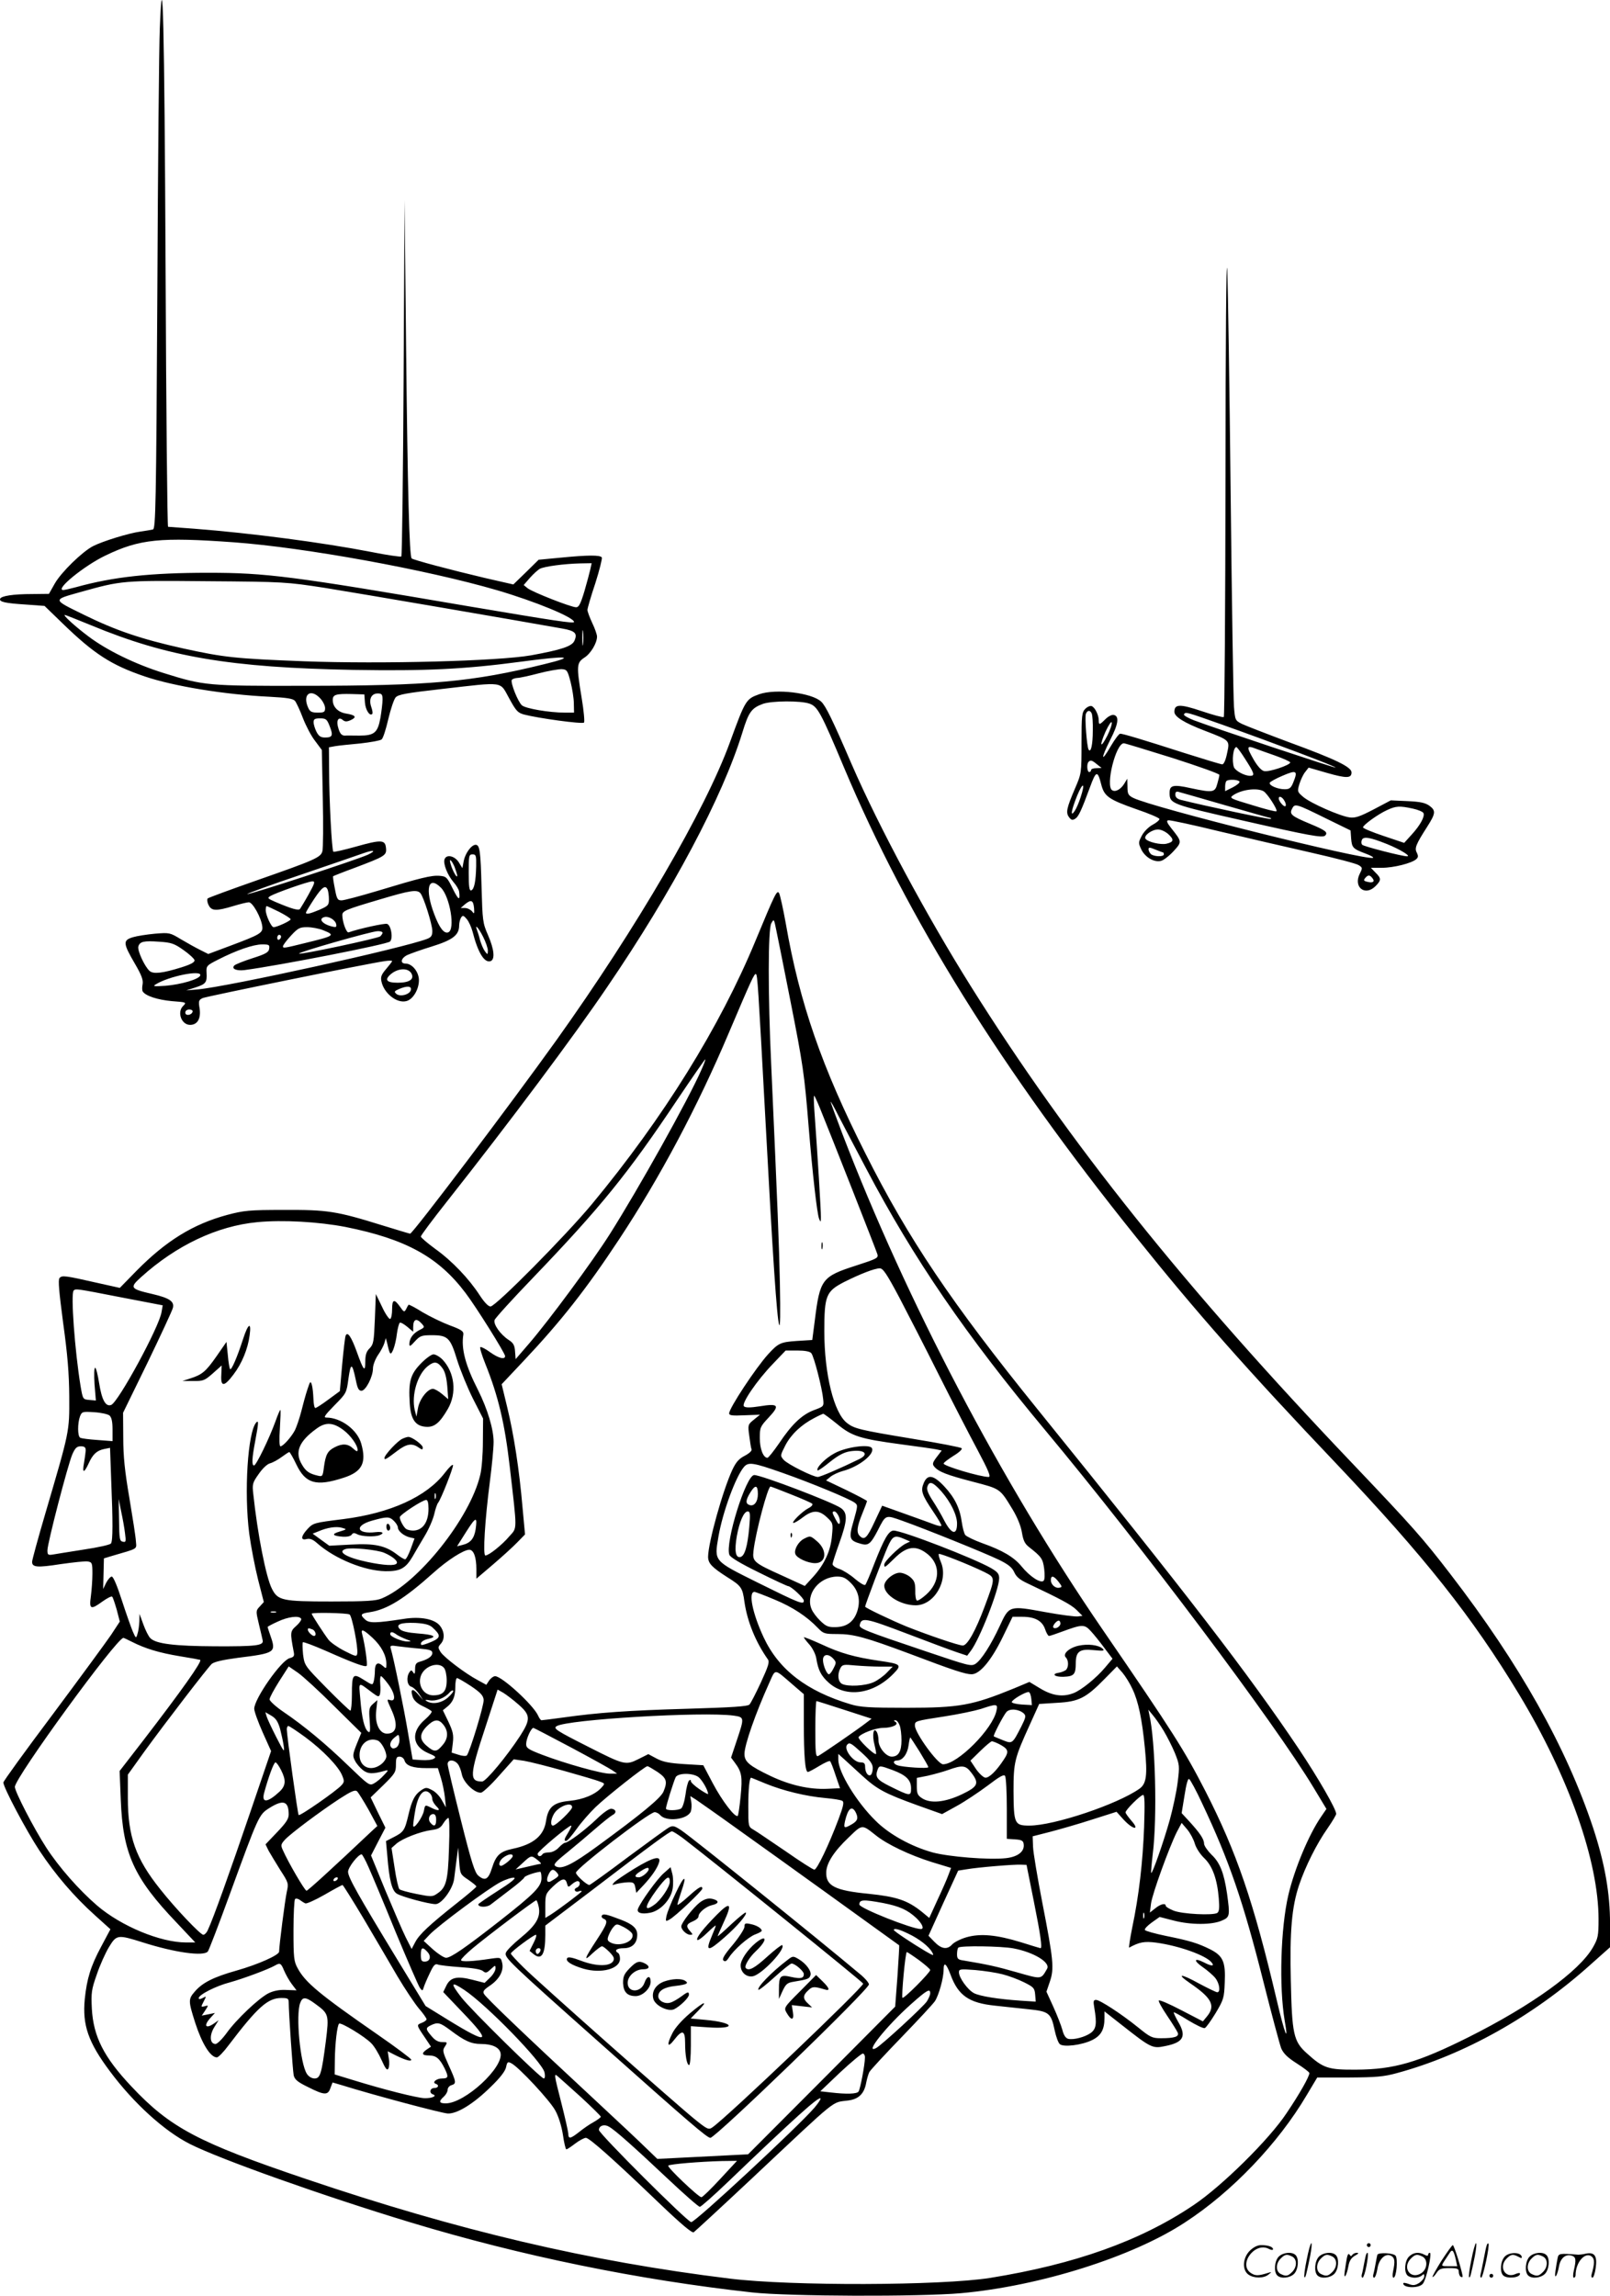 <svg version="1.0" xmlns="http://www.w3.org/2000/svg"
  viewBox="0 0 840.741 1198.415"
 preserveAspectRatio="xMidYMid meet">
<g transform="translate(-0.238,1199.006) scale(0.1,-0.1)"
fill="#000000" stroke="none">
<path d="M837 11845 c-4 -88 -10 -712 -13 -1387 -6 -1112 -9 -1228 -23 -1232
-9 -2 -38 -7 -66 -11 -60 -8 -196 -50 -247 -76 -56 -29 -167 -137 -200 -196
l-30 -53 -86 -1 c-102 0 -164 -10 -169 -25 -5 -16 26 -23 137 -30 l95 -7 95
-92 c164 -159 254 -217 428 -276 150 -51 418 -95 649 -106 95 -5 126 -10 136
-22 7 -9 26 -49 41 -89 16 -41 44 -95 64 -120 l35 -47 5 -251 c3 -139 2 -263
-2 -277 -8 -33 -38 -46 -341 -152 -137 -48 -254 -91 -258 -95 -4 -4 -3 -19 4
-33 15 -33 39 -34 129 -7 36 11 73 20 82 20 20 0 65 -81 70 -126 4 -34 -9 -42
-175 -104 l-107 -40 -42 21 c-24 12 -69 37 -101 56 -58 35 -60 35 -135 29 -43
-4 -94 -12 -114 -18 -55 -16 -54 -31 9 -139 35 -60 44 -85 40 -107 -3 -15 -3
-33 1 -38 15 -23 77 -43 151 -50 78 -6 79 -6 59 -26 -32 -32 -8 -98 37 -98 38
0 57 32 50 84 -7 41 -5 46 16 56 22 9 864 181 952 193 20 3 37 3 37 0 0 -3
-14 -21 -31 -41 -24 -28 -30 -41 -25 -64 12 -62 80 -117 130 -104 34 8 66 60
66 109 0 43 -35 87 -70 87 -29 0 -25 27 8 44 15 7 73 28 129 45 109 34 143 59
143 110 0 14 5 33 10 41 9 13 13 12 30 -8 11 -13 24 -43 30 -65 28 -110 62
-166 95 -154 23 10 18 61 -14 135 -28 64 -29 75 -34 252 -5 187 -9 220 -31
220 -22 0 -54 -44 -62 -84 l-7 -38 -19 31 c-21 33 -64 43 -74 16 -9 -22 15
-83 46 -119 15 -17 29 -40 30 -51 6 -49 -3 -45 -33 15 -30 61 -34 65 -68 68
-43 4 -102 -11 -327 -79 -90 -27 -173 -49 -186 -49 -21 0 -25 7 -35 61 -7 34
-11 63 -9 65 3 2 53 22 113 44 159 60 167 65 163 103 -4 44 -24 45 -159 7 -61
-17 -113 -29 -116 -26 -8 7 -22 274 -22 423 l-1 122 33 6 c17 3 76 9 130 14
54 6 105 15 112 21 8 6 23 54 35 106 12 51 29 102 38 113 14 16 54 23 247 45
325 37 296 41 346 -49 36 -66 45 -76 78 -85 72 -19 304 -51 313 -42 4 4 -1 62
-12 127 -28 170 -27 185 14 212 33 21 66 76 66 110 0 10 -11 42 -25 71 -14 30
-25 60 -25 68 0 8 18 71 41 139 22 69 37 130 34 135 -8 13 -71 13 -214 -1
l-116 -11 -66 -65 -66 -64 -149 34 c-178 42 -374 94 -382 102 -12 11 -21 348
-29 1095 l-8 775 -5 -927 c-3 -510 -8 -930 -12 -933 -3 -3 -75 7 -159 24 -253
49 -625 98 -923 121 -71 5 -132 10 -136 10 -4 0 -10 609 -13 1353 -6 1278 -15
1633 -30 1252z m388 -2686 c368 -27 1003 -142 1373 -250 201 -59 402 -142 402
-166 0 -9 -100 6 -550 82 -924 158 -1059 175 -1360 175 -300 0 -496 -21 -690
-75 -30 -8 -60 -15 -67 -15 -47 0 110 128 222 181 177 85 285 96 670 68z
m1860 -141 c-4 -18 -18 -70 -31 -115 -20 -66 -29 -83 -43 -83 -27 0 -227 79
-253 99 l-21 17 33 38 c18 20 42 42 52 47 23 12 126 26 211 28 l59 1 -7 -32z
m-1385 -97 c169 -27 998 -169 1238 -212 68 -12 81 -25 64 -64 -13 -29 -68 -47
-227 -76 -172 -30 -776 -46 -1185 -31 -360 14 -416 20 -631 67 -220 49 -352
94 -519 176 -165 81 -165 77 -19 118 218 61 220 61 664 57 403 -3 413 -4 615
-35z m-1222 -195 c400 -166 727 -221 1372 -233 374 -6 574 3 874 43 249 33
290 28 121 -13 -378 -93 -595 -113 -1258 -113 -502 -1 -520 1 -728 66 -151 47
-298 119 -395 192 -72 54 -135 112 -123 112 3 0 64 -24 137 -54z m2569 -98
c-2 -18 -4 -4 -4 32 0 36 2 50 4 33 2 -18 2 -48 0 -65z m-65 -198 c9 -36 17
-86 17 -112 l1 -48 -50 0 c-78 0 -203 21 -222 38 -21 18 -61 119 -53 133 4 5
16 9 28 10 12 0 63 11 112 24 50 13 104 22 120 22 28 -2 31 -6 47 -67z m-1307
-86 c14 -15 25 -38 25 -50 0 -21 -5 -24 -38 -24 -32 0 -41 5 -50 25 -32 70 12
104 63 49z m233 -21 c3 -39 25 -73 38 -60 4 3 1 20 -5 37 -14 41 1 70 34 70
21 0 25 -5 25 -32 0 -17 -5 -60 -11 -95 -14 -78 -32 -93 -110 -93 -30 0 -64 1
-76 0 -16 0 -25 10 -33 36 -14 42 -1 66 23 45 11 -9 21 -9 41 0 33 15 26 26
-24 34 -43 7 -70 35 -70 71 0 28 16 33 100 31 l65 -2 3 -42z m-184 -124 c19
-48 15 -59 -24 -59 -23 0 -33 7 -45 30 -8 16 -15 38 -15 50 0 16 6 20 34 20
30 0 36 -4 50 -41z m201 -670 c-52 -25 -625 -212 -631 -206 -3 2 125 49 283
102 158 54 304 104 323 111 54 19 70 15 25 -7z m564 -61 c-2 -79 -10 -120 -26
-126 -10 -3 -13 20 -13 92 0 89 1 96 20 96 18 0 20 -6 19 -62z m-113 -3 c7
-19 14 -40 14 -47 -1 -15 -24 26 -34 60 -11 35 3 26 20 -13z m-761 -142 c-21
-38 -42 -72 -46 -78 -9 -9 -42 0 -129 37 -41 18 -43 20 -25 31 30 17 197 76
218 76 16 1 14 -8 -18 -66z m690 33 c47 -47 76 -219 38 -233 -22 -8 -46 23
-73 95 -50 131 -32 205 35 138z m-591 -12 c3 -9 6 -30 6 -49 0 -30 -4 -34 -49
-54 -50 -21 -71 -26 -71 -15 0 3 19 35 42 70 43 65 61 77 72 48z m484 -17 c17
-20 62 -163 62 -197 0 -24 -6 -33 -27 -41 -124 -48 -1036 -249 -1198 -264
l-60 -5 47 15 c56 18 62 27 59 77 -2 36 0 38 61 69 96 49 184 79 229 79 36 0
40 -2 37 -22 -2 -19 -18 -28 -87 -50 -47 -15 -89 -32 -95 -38 -17 -17 11 -29
53 -24 182 24 744 134 760 149 17 17 6 84 -15 92 -12 5 -151 -26 -201 -44 -11
-5 -33 54 -33 90 0 22 17 29 200 83 154 46 191 52 208 31z m280 -78 c2 -30 1
-32 -11 -16 -8 9 -24 17 -37 17 l-22 0 23 20 c32 26 43 21 47 -21z m-1018 -19
c33 -17 60 -34 60 -39 0 -8 -71 -41 -89 -41 -12 0 -41 63 -41 89 0 12 2 21 5
21 3 0 32 -14 65 -30z m298 -65 c3 -15 -1 -17 -24 -11 -50 13 -71 41 -36 49
22 5 56 -16 60 -38z m-68 -31 c65 -26 61 -29 -95 -67 -109 -27 -115 -28 -115
-17 0 6 19 31 41 55 37 40 46 45 85 45 24 0 62 -7 84 -16z m835 -34 c14 -27
25 -60 25 -72 -1 -23 -1 -23 -16 -3 -8 11 -19 37 -25 58 -5 21 -13 45 -16 53
-13 34 9 10 32 -36z m-525 21 c0 -5 -6 -13 -12 -19 -14 -11 -417 -97 -424 -90
-6 7 376 116 409 117 15 1 27 -3 27 -8z m-530 -20 c0 -6 -4 -13 -10 -16 -5 -3
-10 1 -10 9 0 9 5 16 10 16 6 0 10 -4 10 -9z m-510 -70 c30 -21 56 -45 58 -53
2 -11 -18 -22 -69 -38 -96 -30 -145 -36 -165 -19 -25 21 -66 108 -59 129 8 25
28 30 110 24 61 -4 77 -9 125 -43z m1191 -123 c16 -30 -11 -48 -72 -48 -60 0
-71 16 -33 47 38 30 89 31 105 1z m-1103 -10 c-6 -20 -100 -47 -181 -54 -60
-4 -69 -3 -52 7 68 43 243 78 233 47z m1100 -75 c-4 -24 -54 -38 -75 -22 -14
12 -12 15 13 26 42 18 66 16 62 -4z m-1140 -115 c-7 -19 -38 -22 -38 -4 0 10
9 16 21 16 12 0 19 -5 17 -12z M6402 9498 c-1 -686 -5 -1249 -9 -1251 -5 -3
-57 11 -116 31 -114 38 -142 37 -142 -4 0 -25 50 -57 160 -99 132 -51 130 -49
115 -118 -7 -35 -17 -57 -25 -57 -7 0 -96 27 -197 59 -215 69 -321 101 -336
101 -6 0 -28 -29 -49 -65 -52 -90 -53 -66 -3 33 43 83 48 124 18 130 -10 2
-29 -8 -43 -22 -31 -31 -35 -32 -35 -6 0 27 -20 68 -37 74 -7 3 -22 -3 -33
-14 -18 -18 -20 -34 -20 -178 0 -158 0 -159 -34 -238 -44 -103 -49 -126 -31
-150 11 -15 18 -17 32 -8 17 10 32 42 77 164 32 88 40 90 59 15 16 -62 38 -78
183 -129 65 -22 119 -45 121 -51 1 -5 -14 -19 -35 -30 -21 -11 -46 -36 -57
-57 -18 -35 -19 -38 -3 -72 20 -41 67 -69 103 -60 13 3 43 26 65 50 45 49 45
50 -10 119 -24 30 -28 41 -17 43 8 2 129 -24 268 -58 140 -33 355 -83 479
-111 124 -28 235 -57 247 -65 21 -13 21 -15 6 -45 -35 -70 28 -119 82 -65 31
31 31 41 0 71 l-24 25 58 0 c61 0 156 24 179 45 11 10 11 17 3 34 -13 23 -5
43 54 135 44 69 46 84 13 109 -22 16 -47 22 -115 25 l-88 4 -89 -47 c-73 -38
-97 -46 -126 -42 -51 7 -201 73 -241 106 -32 27 -33 29 -21 69 7 22 20 50 30
62 l18 23 97 -28 c102 -29 127 -28 127 3 0 28 -82 68 -325 157 -115 43 -226
86 -247 96 -36 18 -36 20 -42 91 -3 40 -11 532 -17 1093 -6 561 -14 1094 -18
1185 -5 94 -9 -375 -9 -1082z m-698 -1234 c3 -9 6 -48 5 -87 0 -74 -10 -119
-22 -100 -9 15 -21 169 -14 187 8 20 23 20 31 0z m684 -58 c264 -94 593 -218
589 -223 -4 -3 -632 206 -740 247 -31 12 -55 26 -52 31 9 14 8 14 203 -55z
m-603 -56 c-37 -72 -43 -55 -9 22 16 34 30 55 32 46 2 -9 -9 -40 -23 -68z
m341 -117 c134 -43 244 -82 244 -88 0 -5 -5 -27 -11 -47 -12 -45 -23 -47 -140
-22 -90 20 -109 15 -109 -24 0 -58 6 -60 385 -146 343 -78 414 -91 427 -78 17
17 2 28 -80 62 -96 40 -108 50 -92 79 14 28 20 26 180 -53 l125 -61 3 -42 c4
-48 9 -54 76 -79 27 -10 44 -20 38 -22 -44 -14 -1154 263 -1252 313 -26 13
-30 21 -30 58 l-1 42 -17 -28 c-18 -28 -45 -43 -62 -32 -36 22 19 245 61 245
6 0 121 -35 255 -77z m376 -1 c51 -79 55 -92 29 -92 -30 0 -77 26 -85 45 -12
33 -4 105 13 105 3 0 23 -26 43 -58z m60 49 c13 -5 58 -21 101 -36 42 -15 77
-31 77 -35 0 -14 -113 -52 -137 -45 -14 3 -34 26 -53 58 -40 70 -39 78 12 58z
m-831 -81 l24 -19 -27 -1 c-16 0 -28 -4 -28 -10 0 -5 -4 -10 -10 -10 -11 0
-14 43 -3 53 10 11 19 8 44 -13z m1025 -94 c-12 -30 -20 -36 -45 -36 -37 0
-83 20 -78 34 2 5 32 22 68 37 72 31 80 26 55 -35z m-281 4 c3 -5 -12 -18 -35
-30 l-40 -20 0 23 c0 13 3 27 7 30 10 10 61 8 68 -3z m-830 -83 c-9 -28 -23
-60 -31 -71 -24 -35 -17 5 13 80 31 75 44 69 18 -9z m955 33 c20 -11 76 -98
68 -105 -3 -3 -59 11 -126 32 -114 34 -121 37 -101 51 43 30 124 41 159 22z
m-198 -74 c125 -36 231 -66 235 -66 3 0 4 -2 1 -5 -4 -4 -335 66 -471 100 -18
5 -27 14 -27 27 0 14 5 18 18 14 9 -2 119 -34 244 -70z m308 23 c7 -11 9 -24
5 -27 -7 -7 -35 25 -35 40 0 16 19 8 30 -13z m670 -40 c28 -6 54 -17 56 -24 7
-18 -17 -63 -63 -113 l-38 -42 -107 36 c-60 20 -108 40 -108 45 0 12 77 68
125 90 47 22 66 23 135 8z m-1276 -134 c30 -28 28 -40 -9 -49 -30 -8 -101 9
-111 26 -10 16 33 48 66 48 15 0 39 -11 54 -25z m1141 -51 c67 -27 128 -64
105 -64 -26 0 -225 51 -234 60 -5 5 -6 16 -2 25 7 20 41 15 131 -21z m-1169
-44 c2 0 4 -4 4 -10 0 -14 -54 -12 -68 2 -7 7 -12 18 -12 25 0 11 7 10 36 -2
20 -8 38 -15 40 -15z m1093 -134 c15 -18 2 -27 -27 -19 -18 4 -20 8 -11 19 15
18 24 18 38 0z M3967 8366 c-69 -25 -72 -29 -153 -251 -129 -354 -486 -967
-906 -1555 -237 -331 -750 -1010 -764 -1010 -3 0 -69 20 -147 44 -238 74 -285
81 -512 80 -182 0 -209 -3 -296 -26 -178 -48 -319 -135 -473 -291 l-88 -90
-117 26 c-167 38 -186 41 -198 25 -8 -9 -2 -74 19 -233 23 -166 31 -261 32
-385 1 -187 2 -178 -125 -611 -38 -129 -69 -243 -69 -252 0 -29 27 -31 149
-12 64 9 127 16 141 14 23 -4 25 -8 25 -64 0 -33 -4 -86 -8 -117 -10 -70 -1
-73 62 -27 24 17 46 28 49 24 4 -3 14 -34 24 -68 l16 -62 -46 -70 c-26 -38
-163 -225 -304 -414 -142 -189 -258 -349 -258 -356 0 -26 120 -252 188 -355
84 -127 181 -240 290 -338 l81 -73 -49 -92 c-54 -101 -74 -166 -85 -273 -13
-135 18 -225 131 -376 124 -167 285 -313 418 -380 158 -80 699 -272 1151 -409
581 -176 1189 -300 1785 -366 189 -21 875 -23 1090 -4 412 37 898 190 1171
370 245 159 487 413 635 664 l55 92 167 0 c140 1 180 4 249 23 351 95 711 296
1013 568 l100 89 0 122 c0 160 -27 314 -88 500 -140 422 -384 856 -745 1325
-146 190 -197 247 -507 573 -883 926 -1485 1679 -1997 2495 -232 370 -479 829
-623 1160 -102 237 -136 305 -159 327 -50 47 -238 69 -324 39z m262 -49 c43
-15 60 -46 181 -334 331 -787 821 -1575 1527 -2453 314 -392 578 -691 1043
-1180 461 -486 711 -801 955 -1205 259 -429 415 -870 415 -1174 0 -87 -3 -100
-29 -146 -71 -125 -320 -304 -649 -469 -266 -133 -391 -169 -587 -170 -148 -1
-172 7 -259 86 -69 62 -77 101 -83 380 -6 258 5 383 43 497 33 98 92 216 149
297 25 36 45 70 45 75 0 25 -93 186 -195 339 -261 389 -583 807 -1366 1775
-447 553 -673 887 -898 1335 -226 447 -343 783 -415 1198 -14 78 -30 150 -35
159 -11 20 -21 -1 -123 -247 -186 -450 -481 -925 -854 -1375 -136 -164 -503
-535 -530 -535 -12 0 -32 21 -57 59 -55 85 -143 178 -231 241 -41 30 -76 60
-76 65 0 6 62 89 138 185 327 414 662 862 834 1116 342 501 604 995 707 1330
33 108 48 128 108 150 47 16 196 17 242 1z m-100 -1547 c66 -334 74 -386 96
-660 20 -243 44 -457 55 -483 8 -19 9 -18 9 10 1 28 -17 322 -34 556 -3 42 -4
77 -1 77 2 0 15 -28 29 -62 54 -132 295 -744 301 -765 6 -20 -2 -24 -110 -59
-180 -58 -190 -71 -217 -289 l-13 -100 -81 -5 c-85 -6 -96 -11 -150 -70 -65
-72 -203 -281 -203 -308 0 -11 16 -13 80 -10 l81 3 -32 -26 c-31 -25 -32 -27
-24 -84 4 -32 9 -64 12 -71 3 -7 -12 -21 -35 -33 -31 -16 -46 -33 -65 -73 -50
-107 -126 -379 -127 -454 0 -35 19 -55 100 -107 74 -46 80 -55 90 -130 15
-102 58 -208 122 -299 10 -13 3 -35 -36 -120 -26 -56 -53 -109 -60 -116 -10
-10 -91 -15 -322 -22 -315 -9 -468 -20 -653 -46 -58 -8 -107 -14 -111 -14 -4
0 -12 11 -18 25 -26 56 -189 205 -224 205 -9 0 -22 -10 -31 -22 l-15 -23 -44
24 c-66 35 -175 118 -194 146 -15 24 -15 27 0 44 22 24 20 63 -4 94 -28 36
-104 50 -190 36 -144 -22 -179 -23 -200 -4 -29 26 -25 32 23 39 91 14 180 69
333 206 73 66 158 120 187 120 23 0 37 -39 37 -101 l0 -50 88 75 c48 41 105
93 126 115 l40 41 -13 141 c-17 199 -46 384 -80 523 l-29 120 113 120 c198
210 329 377 500 636 215 325 412 697 574 1080 119 280 133 310 141 305 8 -5
11 -51 50 -770 38 -712 59 -1022 71 -1060 6 -19 7 56 4 215 -5 222 -11 376
-45 1133 -18 378 -17 717 0 747 14 25 14 24 26 -35 7 -33 40 -197 73 -365z
m-465 -367 c-67 -153 -328 -620 -477 -855 -91 -144 -317 -450 -423 -573 l-69
-80 -3 40 c-2 32 -9 45 -33 60 -44 29 -81 82 -74 104 3 10 92 108 197 217 356
371 497 544 757 933 78 116 144 211 146 211 3 0 -7 -26 -21 -57z m863 -516
c247 -469 520 -867 931 -1360 510 -612 1201 -1532 1404 -1869 l67 -111 -28
-41 c-64 -93 -139 -272 -171 -409 -40 -172 -49 -477 -19 -655 22 -125 0 -70
-41 105 -122 518 -210 774 -373 1093 -109 212 -166 303 -538 845 -529 771
-1023 1713 -1360 2592 -32 85 -59 158 -59 161 1 4 19 -29 41 -73 23 -44 88
-169 146 -278z m-2720 -302 c315 -63 485 -157 626 -344 55 -72 207 -315 207
-330 0 -20 -35 -11 -78 20 -23 17 -46 29 -51 27 -5 -1 7 -41 26 -88 67 -167
101 -309 127 -534 40 -347 40 -318 -2 -366 -37 -44 -107 -100 -125 -100 -14 0
-2 188 23 382 11 84 20 179 20 211 0 66 -32 172 -81 270 -67 131 -89 217 -77
291 2 16 -10 25 -70 47 -40 15 -104 46 -143 69 -38 24 -71 41 -73 39 -2 -2 -8
-12 -13 -23 -9 -17 -12 -16 -32 13 -30 42 -41 39 -41 -13 0 -25 -4 -48 -10
-51 -5 -3 -25 25 -42 62 l-33 68 -5 -130 c-5 -118 -7 -132 -27 -153 -17 -16
-23 -34 -23 -69 0 -59 -9 -49 -44 49 -29 80 -49 110 -59 85 -3 -8 -11 -76 -18
-152 l-12 -137 -60 -44 c-32 -24 -63 -44 -68 -44 -5 0 -9 21 -10 48 -1 26 -4
58 -8 72 -7 23 -9 21 -24 -25 -9 -27 -23 -79 -32 -115 -9 -35 -24 -78 -32 -95
-18 -35 -62 -85 -76 -85 -6 0 -7 36 -3 95 3 52 5 95 2 95 -2 0 -14 -28 -26
-62 -32 -88 -100 -228 -111 -228 -13 0 -11 37 6 127 17 91 19 111 6 98 -45
-48 -65 -365 -37 -582 9 -67 30 -175 46 -239 l30 -117 -21 -23 c-21 -22 -21
-24 -5 -91 9 -37 18 -76 20 -86 6 -27 -32 -32 -249 -31 -211 1 -308 13 -337
42 -10 9 -26 42 -37 72 l-20 55 -1 -40 c-1 -22 -5 -51 -10 -65 -7 -24 -8 -24
-25 15 -9 22 -35 95 -57 163 -23 72 -44 122 -52 122 -7 0 -20 -15 -29 -32
l-16 -33 2 80 2 80 43 13 c140 41 127 33 124 77 -1 22 -17 123 -34 225 -24
140 -32 217 -32 315 l-1 130 127 260 c69 143 129 272 133 287 9 34 -17 52
-107 73 -117 27 -120 33 -58 89 183 165 396 266 605 286 134 13 322 2 462 -25z
m2891 -367 c44 -84 137 -265 206 -403 69 -137 160 -314 202 -392 59 -111 72
-143 59 -143 -43 0 -235 57 -235 70 0 5 23 22 51 40 30 18 48 35 43 40 -5 5
-119 27 -254 49 -278 46 -307 53 -345 83 -68 53 -118 254 -118 479 0 186 9
208 104 257 82 41 158 71 185 71 17 1 36 -27 102 -151z m-4065 0 l219 -42 -6
-35 c-12 -78 -226 -471 -263 -485 -29 -11 -49 26 -63 114 -7 44 -16 80 -21 80
-5 0 -6 -38 -3 -86 l7 -85 -34 3 c-34 3 -34 3 -46 73 -30 183 -52 483 -36 498
10 11 15 10 246 -35z m1571 -137 c17 -19 17 -20 -13 -35 -32 -17 -51 -43 -51
-73 0 -14 7 -10 29 15 27 29 35 32 88 32 84 0 97 -13 132 -128 17 -54 54 -145
83 -203 l53 -104 -1 -120 c0 -66 -6 -145 -14 -175 -53 -225 -325 -566 -514
-644 -31 -13 -80 -16 -263 -16 -257 0 -280 5 -311 67 -30 58 -75 285 -97 494
-6 51 -4 59 28 104 20 29 44 52 59 56 15 4 42 19 61 33 19 14 37 26 40 26 3 0
20 -29 37 -65 48 -100 103 -116 247 -69 96 31 120 77 92 177 -20 73 -106 137
-183 137 -16 0 -7 13 43 64 62 63 63 64 73 140 12 84 19 83 38 -6 9 -45 15
-58 30 -58 22 0 60 73 60 117 0 17 12 48 26 69 15 21 30 50 34 64 l7 25 8 -30
c13 -59 17 -62 31 -30 7 17 16 54 19 83 4 29 11 54 15 57 5 3 22 -7 39 -21
l31 -26 0 24 c0 42 17 49 44 19z m2035 -155 c14 -16 57 -184 62 -240 4 -38 3
-38 -48 -57 -63 -24 -115 -73 -182 -173 -29 -42 -56 -76 -61 -76 -22 0 -40 47
-40 103 0 55 2 60 47 108 59 63 51 74 -46 58 -52 -8 -76 -8 -84 0 -14 14 67
134 153 223 l65 68 61 0 c40 0 66 -5 73 -14z m-3665 -325 c11 -10 16 -31 16
-74 l0 -60 -79 6 c-44 3 -84 8 -90 12 -14 8 -14 75 -1 111 10 25 13 26 74 22
35 -2 71 -10 80 -17z m3799 -44 c78 -65 121 -78 337 -107 85 -11 167 -23 182
-26 l28 -6 -26 -34 c-22 -29 -24 -37 -13 -50 22 -27 67 -44 202 -79 145 -38
140 -34 208 -146 25 -42 43 -87 48 -120 7 -41 15 -58 37 -75 65 -51 72 -61 79
-113 4 -33 3 -57 -3 -63 -15 -15 -72 22 -115 75 -40 49 -100 84 -207 122 -41
15 -80 34 -87 42 -6 8 -14 38 -18 66 -10 74 -37 129 -91 187 -57 61 -88 66
-108 18 -17 -40 -10 -61 51 -151 25 -37 44 -69 41 -72 -3 -3 -18 0 -34 6 -16
6 -84 31 -152 55 l-123 44 -40 -85 c-39 -84 -53 -97 -77 -73 -18 18 -15 48 13
116 14 34 25 64 25 66 0 3 -48 28 -107 57 l-107 51 23 19 c12 10 42 24 64 30
85 22 170 90 152 120 -14 22 -136 5 -194 -27 -48 -25 -100 -78 -89 -90 3 -2
32 18 65 45 44 35 73 50 105 55 74 11 102 -14 47 -41 -96 -47 -203 -93 -216
-93 -25 0 -157 66 -178 89 -19 22 -19 22 9 77 30 57 83 107 151 142 22 12 43
21 46 22 4 0 36 -24 72 -53z m-2576 -33 c37 -28 73 -79 73 -103 0 -10 -7 -8
-23 7 -27 26 -57 28 -97 7 -37 -19 -47 -38 -56 -103 -6 -50 -8 -51 -33 -45
-43 10 -61 22 -81 56 -40 65 -18 122 75 189 48 36 88 33 142 -8z m-1347 -106
c-1 -13 -5 -42 -9 -65 -10 -54 0 -55 24 -3 22 49 43 68 82 76 l30 6 6 -168 c9
-217 9 -316 -1 -331 -4 -7 -68 -21 -142 -32 -74 -12 -147 -23 -162 -26 -25 -4
-28 -1 -28 22 0 37 107 448 130 501 15 34 24 42 44 42 20 0 26 -5 26 -22z
m3637 -116 c151 -53 349 -135 378 -156 18 -13 17 -16 -5 -95 -27 -92 -23 -103
38 -120 38 -11 51 -1 87 68 44 86 39 84 130 52 121 -43 431 -168 505 -204 49
-24 68 -40 79 -65 11 -24 29 -39 70 -58 173 -82 224 -109 254 -137 l32 -32
-24 -3 c-14 -2 -92 8 -173 23 -185 34 -186 34 -235 -73 -46 -99 -96 -177 -126
-197 -23 -15 -36 -11 -258 64 -321 108 -351 120 -347 138 8 42 31 37 244 -44
115 -44 233 -88 263 -98 l54 -18 18 24 c46 59 149 322 149 380 0 23 -8 33 -42
53 -91 52 -464 196 -509 196 -26 0 -50 -43 -100 -170 -22 -58 -44 -109 -48
-113 -5 -5 -29 10 -54 31 -25 22 -62 45 -82 52 -19 6 -35 17 -35 25 0 7 16 56
35 109 43 120 45 158 8 184 -45 31 -415 172 -452 172 -43 0 -153 -354 -130
-416 4 -13 57 -45 153 -92 80 -40 150 -72 154 -72 15 0 82 -62 82 -76 0 -23
-24 -13 -240 94 -233 116 -228 110 -206 240 22 129 91 316 134 365 23 26 48
22 199 -31z m831 -97 c49 -56 82 -124 82 -168 0 -64 -29 -57 -67 16 -14 28
-41 74 -60 103 -24 37 -33 59 -28 73 10 32 29 25 73 -24z m-958 -14 c0 -41
-20 -67 -45 -57 -20 7 -19 25 5 64 26 43 40 41 40 -7z m173 -2 c56 -22 106
-44 111 -49 4 -5 -4 -15 -20 -23 -33 -17 -93 -77 -78 -77 6 0 28 13 50 30 50
38 83 38 124 0 32 -30 33 -32 27 -95 -6 -79 -39 -151 -99 -217 l-43 -47 -118
54 c-149 67 -156 74 -150 128 11 98 75 337 89 337 2 0 50 -18 107 -41z m-3478
-202 c6 -44 5 -49 -11 -45 -17 3 -19 15 -20 113 l-2 110 13 -65 c8 -36 17 -87
20 -113z m3260 31 c-9 -101 -24 -152 -47 -156 -25 -5 -31 34 -18 109 14 77 37
129 57 129 13 0 14 -13 8 -82z m465 61 c6 -11 10 -28 8 -37 -3 -13 -8 -9 -21
15 -20 37 -21 43 -7 43 5 0 14 -9 20 -21z m-1894 -73 c-8 -48 -27 -71 -69 -81
l-28 -7 48 76 c51 80 59 82 49 12z m2239 -50 l30 -13 -25 -12 c-34 -18 -110
-92 -110 -108 0 -19 3 -17 52 31 66 66 115 72 177 21 66 -56 62 -145 -10 -209
-22 -20 -44 -34 -49 -31 -5 3 -9 27 -8 52 0 39 -4 51 -26 70 -15 13 -40 23
-55 23 -33 0 -81 -40 -81 -68 0 -49 86 -102 164 -102 97 0 172 129 132 225 -9
21 -14 40 -11 43 5 5 162 -57 239 -95 57 -29 57 -27 0 -180 -47 -126 -90 -203
-114 -203 -21 0 -180 54 -293 99 -76 31 -217 98 -217 104 0 9 95 260 117 310
27 61 37 65 88 43z m-280 -229 c41 -41 52 -91 34 -148 -18 -55 -55 -82 -113
-83 -38 -1 -50 4 -80 33 -19 18 -40 46 -46 62 -32 77 40 168 134 169 30 0 45
-7 71 -33z m1085 6 c19 -25 20 -28 5 -31 -21 -5 -45 16 -45 39 0 27 15 24 40
-8z m-1483 -93 c94 -39 169 -88 227 -149 28 -29 35 -31 101 -31 85 0 147 -17
375 -102 232 -88 294 -108 326 -108 43 0 103 72 162 193 l52 107 51 0 c66 0
104 -21 119 -65 6 -19 16 -35 20 -35 5 0 35 10 67 22 106 39 118 40 151 4 16
-17 48 -57 71 -88 l43 -57 -39 -46 c-44 -53 -125 -119 -166 -134 -55 -21 -109
-13 -171 24 l-58 35 -81 -34 c-218 -89 -284 -101 -562 -101 -192 0 -240 3
-290 18 -231 69 -376 181 -455 350 -58 124 -81 237 -48 237 5 0 53 -18 105
-40z m-2604 -67 c-7 -2 -19 -2 -25 0 -7 3 -2 5 12 5 14 0 19 -2 13 -5z m385
-11 c13 -9 45 -171 40 -204 -3 -17 -8 -16 -67 14 -35 18 -72 44 -83 58 -23 30
-88 130 -88 136 0 8 185 4 198 -4z m-253 -22 c3 -5 -8 -22 -25 -37 -33 -29
-33 -34 -14 -135 5 -23 1 -28 -21 -34 -44 -11 -185 -212 -185 -264 0 -14 20
-69 44 -123 l44 -98 -108 -317 c-106 -311 -195 -560 -221 -614 -6 -16 -18 -28
-25 -28 -15 0 -147 139 -225 238 -128 160 -169 275 -169 477 l0 121 86 120
c115 158 329 436 352 458 13 11 56 21 138 32 194 24 199 28 169 114 -8 23 -15
44 -15 47 0 2 24 15 53 28 53 25 111 33 122 15z m3965 -25 c0 -16 -27 -32 -37
-21 -7 7 16 36 28 36 5 0 9 -7 9 -15z m-3280 -20 c46 -42 45 -54 -5 -76 -26
-11 -49 -18 -52 -16 -10 11 8 26 37 32 49 11 26 22 -56 28 -51 4 -82 11 -93
22 -25 25 3 36 81 33 49 -3 72 -9 88 -23z m-626 -11 c16 -6 23 -34 8 -34 -10
0 -32 22 -32 32 0 10 3 10 24 2z m314 -44 c46 -43 72 -92 72 -136 0 -26 -1
-26 -19 -10 -26 23 -41 13 -41 -27 0 -18 -3 -42 -6 -54 -6 -21 -6 -21 -52 8
-57 36 -62 31 -62 -78 0 -46 -4 -83 -8 -83 -4 0 -60 53 -124 118 -115 117
-115 117 -123 175 -3 32 -4 61 -1 64 3 3 56 -17 118 -44 149 -66 207 -87 215
-79 6 6 -9 111 -23 164 -9 32 5 27 54 -18z m127 16 c11 -7 34 -18 50 -24 26
-9 27 -11 7 -11 -30 -1 -92 25 -92 38 0 15 12 14 35 -3z m-1383 -37 c69 -35
141 -57 250 -75 57 -9 104 -18 106 -19 10 -9 -98 -161 -298 -421 l-123 -159 6
-150 c11 -281 68 -408 292 -642 l97 -103 -49 0 c-133 0 -338 85 -464 193 -95
82 -198 199 -265 302 -64 99 -164 292 -164 317 0 48 532 778 567 778 2 0 23
-10 45 -21z m1501 -35 c54 -5 67 -9 67 -23 0 -18 -24 -34 -67 -46 -18 -5 -23
-14 -23 -38 0 -25 -3 -29 -10 -17 -9 13 -11 13 -20 0 -17 -26 -12 -68 10 -75
11 -3 29 -21 41 -38 l21 -32 -26 30 c-29 34 -42 29 -29 -12 6 -18 23 -35 50
-48 23 -11 45 -23 49 -28 4 -4 -11 -23 -34 -43 -75 -64 -68 -139 15 -175 41
-17 45 -22 30 -30 -9 -6 -38 -9 -64 -7 l-46 3 -24 140 c-21 125 -75 390 -90
439 -5 16 -1 18 38 12 24 -3 74 -9 112 -12z m128 -101 c8 -9 14 -38 14 -65 0
-57 -19 -78 -70 -78 -68 0 -95 90 -41 136 32 28 78 31 97 7z m-574 -199 l142
-140 -24 -59 c-21 -53 -22 -62 -9 -86 7 -15 26 -37 41 -49 27 -21 52 -22 118
-3 17 4 16 1 -8 -24 -15 -17 -39 -36 -52 -43 -23 -13 -29 -8 -132 91 -120 116
-232 209 -341 283 -40 27 -72 57 -72 65 0 9 23 51 50 94 l50 78 48 -33 c26
-18 111 -96 189 -174z m4169 89 c31 -65 50 -156 65 -309 14 -143 8 -186 -29
-212 -115 -81 -445 -192 -574 -192 -78 0 -82 9 -83 180 0 152 5 171 86 349
l48 106 94 6 c113 6 150 25 247 124 l65 66 29 -33 c15 -18 39 -56 52 -85z
m-1773 22 l57 -49 0 -157 c0 -165 7 -249 21 -249 5 0 31 14 59 31 28 17 54 29
57 25 4 -3 17 -37 29 -74 l23 -67 -68 -3 c-93 -4 -193 19 -293 66 -113 54
-138 75 -138 116 0 47 57 210 129 370 35 77 23 78 124 -9z m-2113 3 c36 -49
41 -93 10 -83 -19 6 -18 4 5 -47 38 -82 30 -128 -22 -128 -39 0 -64 53 -56
120 l6 55 -23 -20 c-20 -18 -22 -27 -17 -88 4 -56 2 -65 -9 -56 -19 16 -32 70
-40 169 -8 95 -15 92 65 32 27 -20 32 -21 37 -8 3 9 4 34 2 56 -2 22 0 40 4
40 4 0 21 -19 38 -42z m432 -10 c49 -33 64 -49 66 -71 3 -26 -72 -272 -88
-291 -5 -4 -24 -3 -44 4 l-35 11 6 50 c5 42 1 60 -23 111 l-29 60 21 17 c32
25 44 55 44 105 0 25 4 46 9 46 5 0 38 -19 73 -42z m-120 -59 c-34 -30 -82
-38 -112 -19 -11 7 -6 8 16 4 33 -6 80 12 104 41 7 8 16 13 19 9 3 -3 -9 -19
-27 -35z m368 -37 c63 -55 64 -77 9 -163 -69 -106 -179 -239 -199 -239 -67 0
-66 32 16 280 l65 200 30 -17 c16 -10 52 -37 79 -61z m2678 29 l3 -32 -53 3
c-29 2 -53 8 -52 13 1 13 76 56 89 52 6 -2 11 -18 13 -36z m-976 -57 l142 -46
-25 -19 c-50 -39 -241 -170 -255 -176 -12 -4 -14 18 -14 141 0 80 3 146 6 146
3 0 69 -21 146 -46z m794 -4 c-19 -95 -203 -280 -279 -280 -28 0 -147 164
-147 202 0 24 0 24 155 48 72 11 157 29 190 39 83 28 89 27 81 -9z m143 -15
c12 -12 10 -21 -13 -67 -47 -92 -47 -92 -97 -72 -24 10 -45 18 -47 20 -5 3 49
107 66 127 18 20 66 15 91 -8z m730 -90 c18 -30 45 -83 59 -117 24 -61 25 -66
14 -153 -6 -49 -25 -137 -41 -195 -32 -114 -91 -283 -97 -277 -2 1 2 46 8 98
24 190 14 590 -18 729 l-5 25 23 -28 c13 -15 39 -52 57 -82z m-4614 10 c7 -27
16 -68 19 -90 5 -36 1 -31 -38 45 -24 47 -47 96 -51 109 l-7 23 31 -18 c24
-14 35 -31 46 -69z m2369 69 c56 -8 56 -10 16 -129 l-30 -90 20 -27 c36 -48
40 -73 30 -174 -5 -53 -12 -99 -15 -103 -13 -12 -82 78 -131 171 l-49 93 -100
6 c-77 5 -110 11 -144 29 l-43 23 -52 -26 c-66 -33 -74 -31 -261 64 -168 85
-185 96 -166 108 56 35 764 77 925 55z m-1521 -42 c31 -34 32 -75 2 -110 -32
-39 -44 -40 -84 -6 -39 33 -39 62 0 102 36 36 59 40 82 14z m2387 -8 c6 -14
10 -49 10 -79 0 -58 -16 -85 -51 -85 -30 0 -69 48 -69 84 0 17 -4 38 -10 46
-17 26 -24 -19 -11 -68 6 -25 10 -46 8 -48 -8 -8 -97 78 -91 88 12 19 89 48
127 48 48 0 86 18 66 31 -10 6 -11 9 -1 9 7 0 17 -12 22 -26z m-3104 -62 c92
-68 174 -153 193 -200 12 -29 12 -35 -4 -52 -27 -30 -217 -162 -223 -155 -5 5
-61 409 -62 448 0 9 4 17 8 17 5 0 44 -26 88 -58z m1390 -55 c105 -56 202
-110 215 -119 l24 -17 -37 0 c-42 -1 -235 53 -355 99 -73 28 -83 35 -83 56 0
27 26 84 38 84 4 -1 93 -47 198 -103z m-909 5 c-8 -8 -20 -11 -26 -8 -18 11
-13 36 12 56 22 18 22 18 25 -7 2 -14 -3 -32 -11 -41z m2727 -25 c25 -41 46
-77 46 -82 0 -9 -135 0 -162 10 -24 9 -23 25 0 25 28 0 53 34 59 79 3 23 7 41
9 41 1 0 23 -33 48 -73z m-2829 57 c19 -8 45 -55 45 -83 0 -11 -12 -29 -26
-40 -53 -42 -114 -17 -114 47 0 58 46 95 95 76z m3244 -18 c50 -26 54 -39 25
-82 -38 -58 -75 -94 -95 -94 -10 0 -32 20 -49 44 l-30 45 51 50 c29 28 56 51
61 51 5 0 21 -6 37 -14z m-715 -47 c43 -39 56 -58 56 -79 0 -16 -5 -32 -11
-36 -14 -8 -29 14 -29 44 0 17 -6 22 -24 22 -38 0 -91 71 -69 93 12 13 21 7
77 -44z m-1 -117 c80 -73 119 -94 290 -156 l129 -46 76 42 c42 23 114 71 161
106 64 49 86 61 92 51 5 -8 9 -85 9 -171 l0 -157 43 -3 c34 -2 43 -7 45 -24 6
-39 -30 -67 -92 -74 -88 -10 -299 7 -384 30 -111 31 -226 94 -297 165 -100 98
-195 254 -195 319 l0 30 28 -25 c15 -14 58 -53 95 -87z m-2388 77 c9 -27 44
-39 115 -39 l59 0 16 -52 c9 -29 18 -75 21 -103 l5 -50 -21 37 c-11 21 -34 45
-51 53 -28 15 -33 15 -55 1 -36 -24 -51 -54 -69 -131 -19 -81 -25 -89 -78
-116 l-39 -20 7 -77 c10 -126 24 -181 49 -197 24 -16 168 -55 203 -55 32 0 91
80 97 133 3 23 9 69 13 102 l8 60 5 -70 c5 -69 6 -70 48 -98 23 -16 42 -31 42
-35 0 -4 -46 -43 -102 -87 -144 -114 -196 -163 -217 -203 l-19 -36 -31 61
c-17 34 -64 144 -106 244 l-75 183 37 72 38 73 -39 79 -38 79 66 64 c61 60 66
68 66 107 0 35 3 42 19 42 11 0 23 -9 26 -21z m835 -54 c85 -24 168 -48 184
-55 28 -10 28 -11 10 -31 -33 -37 -96 -63 -168 -70 -83 -8 -111 -32 -122 -104
-11 -77 -65 -123 -174 -146 -66 -14 -87 -33 -108 -99 -19 -61 -36 -71 -71 -42
-19 15 -36 68 -92 291 -38 151 -69 282 -69 292 0 24 32 25 52 2 9 -10 18 -35
22 -55 8 -43 68 -100 101 -96 10 2 53 42 94 89 l76 85 55 -8 c30 -5 125 -29
210 -53z m-1480 5 c27 -53 25 -81 -7 -112 -62 -58 -95 -62 -82 -10 22 82 51
162 60 162 5 0 18 -18 29 -40z m1966 -10 c48 -33 53 -50 31 -103 -15 -34 -114
-116 -347 -286 -130 -95 -184 -121 -215 -104 -15 9 -7 19 61 74 43 35 109 91
147 124 38 33 77 64 88 70 22 11 20 29 -5 33 -11 2 -42 -19 -79 -55 -62 -59
-148 -123 -165 -123 -4 0 -19 -11 -32 -25 -14 -15 -35 -25 -51 -25 -15 0 -31
-4 -34 -10 -9 -14 -25 -12 -25 3 0 12 161 147 175 147 4 0 -3 -15 -14 -34 -23
-37 -25 -46 -12 -46 6 0 30 28 55 63 24 34 69 85 98 113 58 56 258 214 271
214 5 0 28 -14 53 -30z m1227 10 c72 -27 97 -52 97 -96 0 -42 -5 -41 -112 12
-68 34 -77 48 -62 88 8 20 12 20 77 -4z m411 -13 c44 -57 36 -73 -49 -114 -89
-42 -164 -49 -208 -20 -23 15 -27 25 -27 62 l0 44 56 11 c30 7 79 20 107 30
75 27 92 25 121 -13z m-1425 -23 c19 -14 51 -69 51 -89 0 -3 -20 8 -45 25 -25
17 -45 36 -45 42 0 8 -3 9 -10 2 -5 -5 -14 -38 -18 -73 -5 -35 -15 -67 -23
-72 -18 -11 -79 -12 -79 0 0 14 41 144 51 164 13 22 86 23 118 1z m352 -35
c91 -37 209 -66 310 -75 43 -4 83 -10 90 -15 10 -6 6 -27 -20 -96 -50 -133
-112 -263 -126 -263 -7 0 -74 43 -150 96 -77 52 -151 103 -167 112 -28 16 -28
17 -28 122 0 90 6 150 15 150 1 0 35 -14 76 -31z m2279 -103 c141 -298 215
-514 320 -931 43 -170 85 -327 93 -348 12 -27 33 -48 82 -79 36 -23 65 -45 65
-50 0 -18 -52 -110 -119 -209 -91 -138 -340 -383 -487 -481 -278 -187 -620
-308 -1060 -379 -259 -41 -1040 -43 -1359 -4 -736 90 -1416 250 -2214 520
-565 191 -710 268 -913 484 -144 153 -198 260 -206 406 -4 82 -2 99 26 178 16
48 45 112 63 142 40 66 45 67 178 25 167 -53 317 -74 339 -47 5 6 56 138 112
292 152 416 154 422 208 456 74 47 102 37 102 -33 0 -23 -14 -44 -61 -93 l-60
-63 16 -33 c10 -17 37 -63 61 -101 43 -66 44 -70 34 -114 -9 -41 -40 -281 -40
-312 0 -18 -110 -67 -223 -99 -117 -33 -176 -62 -216 -108 -36 -41 -36 -49 1
-165 35 -108 79 -180 113 -180 8 0 35 28 61 63 152 200 205 247 276 247 33 0
38 -3 38 -22 0 -53 21 -355 26 -381 5 -22 19 -35 75 -62 85 -43 104 -44 117
-5 l11 29 48 -14 c174 -54 524 -147 554 -148 49 -2 135 51 224 139 48 46 75
81 80 102 6 29 9 31 28 21 39 -20 201 -194 229 -246 17 -30 33 -82 40 -127 6
-42 14 -76 18 -76 4 0 24 13 46 30 21 16 47 30 56 30 18 0 143 -111 386 -344
112 -107 168 -154 177 -149 7 5 145 132 307 284 459 431 410 391 500 404 55 7
84 36 94 94 4 20 11 44 16 54 5 10 81 92 168 182 87 90 166 175 175 189 20 31
45 120 45 164 0 43 14 33 36 -26 40 -109 96 -148 232 -162 48 -5 127 -14 177
-19 105 -11 116 -19 135 -110 7 -33 19 -66 27 -72 19 -17 115 -5 168 21 47 23
65 55 65 116 l0 34 93 -73 c150 -118 158 -122 224 -108 96 19 113 51 67 128
-14 25 -24 46 -22 48 2 2 36 -17 76 -42 40 -24 78 -43 86 -40 7 3 32 38 57 79
41 69 44 78 47 159 5 108 -9 139 -76 173 -64 32 -107 45 -231 70 -58 12 -108
26 -110 31 -3 6 14 23 36 39 l41 29 74 -19 c89 -23 199 -23 251 0 42 18 43 25
27 141 -16 108 -37 162 -81 203 -21 21 -39 47 -39 58 0 23 -22 56 -80 119
l-37 40 15 92 c9 59 18 91 24 86 6 -3 37 -60 68 -127z m-4353 -33 l46 -85 -24
-22 c-215 -203 -339 -316 -346 -316 -9 0 -96 149 -124 213 -11 24 -10 30 12
54 30 32 178 143 283 212 62 40 82 49 93 40 7 -7 34 -50 60 -96z m321 85 c7
-7 12 -20 12 -30 0 -9 10 -26 22 -38 25 -23 9 -26 -31 -5 -29 14 -29 14 -35
-18 -7 -35 -55 -102 -56 -77 0 8 4 41 10 74 14 88 46 126 78 94z m3729 -175
c-7 -184 -27 -359 -62 -525 -12 -60 -19 -107 -16 -105 53 29 79 34 141 26 118
-16 259 -66 289 -103 18 -21 0 -21 -40 0 -51 26 -56 10 -7 -24 26 -18 56 -44
67 -58 22 -28 28 -74 10 -74 -6 0 -49 21 -96 46 -94 52 -121 53 -47 2 113 -77
135 -117 91 -172 l-23 -28 -112 58 c-61 32 -114 55 -118 51 -4 -3 16 -39 43
-79 27 -40 52 -80 56 -90 7 -20 -18 -28 -88 -28 -46 0 -56 5 -120 57 -88 71
-199 143 -219 143 -14 0 -15 -7 -9 -42 14 -81 10 -109 -18 -130 -30 -22 -91
-38 -119 -31 -13 4 -23 19 -30 47 -6 22 -27 76 -47 120 l-36 79 18 53 c23 68
19 111 -40 414 -25 129 -47 260 -48 289 l-2 55 90 23 c50 13 148 41 219 64
l129 41 37 -41 c49 -53 87 -58 41 -6 -17 20 -31 39 -31 44 0 13 78 91 92 91 8
0 9 -44 5 -167z m-2122 -12 c168 -119 835 -600 843 -606 1 -1 -3 -74 -9 -161
l-12 -159 -384 -386 -384 -385 -237 -12 -237 -12 -55 53 c-30 30 -158 150
-285 268 -357 331 -555 521 -565 540 -8 13 -1 22 30 43 49 33 74 77 65 118 -7
30 -8 30 -54 24 -104 -16 -161 -18 -161 -8 0 6 27 33 60 61 79 66 324 251 333
251 3 0 9 -16 13 -36 10 -53 -15 -95 -96 -161 -38 -31 -73 -66 -76 -77 -8 -25
13 -46 496 -475 463 -412 555 -491 572 -491 27 0 828 774 828 801 0 8 -21 33
-47 54 -230 193 -867 705 -931 749 -37 25 -46 27 -65 17 -12 -6 -109 -77 -216
-156 -106 -80 -197 -145 -201 -145 -14 0 -70 51 -70 64 0 22 382 316 411 316
9 0 22 -7 29 -15 31 -37 143 -24 160 19 4 12 5 35 2 51 l-5 29 29 -18 c16 -11
115 -80 219 -155z m-865 115 c0 -15 -84 -96 -100 -96 -14 0 -12 30 4 59 22 41
96 69 96 37z m1480 -25 c16 -31 12 -46 -19 -64 -40 -23 -44 -22 -36 16 15 65
35 84 55 48z m-2190 -41 c0 -33 -11 -38 -30 -15 -15 18 -6 45 15 45 10 0 15
-10 15 -30z m67 -149 c-5 -171 -15 -206 -63 -237 -23 -16 -31 -16 -106 -1 -45
9 -85 20 -90 25 -5 5 -17 56 -25 112 l-16 103 26 23 c32 27 124 63 184 71 34
4 47 12 60 34 10 16 22 29 27 29 5 0 7 -63 3 -159z m3895 24 c7 -23 28 -55 49
-75 43 -41 68 -110 76 -211 4 -50 2 -68 -8 -75 -23 -14 -183 -6 -228 12 -22 9
-41 20 -41 25 0 16 -27 10 -55 -13 l-28 -22 6 47 c7 52 94 291 134 372 l26 49
29 -34 c16 -19 34 -53 40 -75z m-1667 45 c59 -48 178 -104 292 -140 l102 -31
-14 -37 c-7 -20 -33 -79 -57 -130 l-43 -94 -40 33 c-74 59 -131 78 -277 93
-175 17 -223 41 -221 112 1 48 40 109 117 182 72 70 69 69 141 12z m-1007 -15
c156 -119 941 -752 942 -760 1 -19 -708 -695 -787 -750 -20 -14 -26 -12 -95
44 -101 82 -808 708 -890 789 -38 37 -68 70 -68 74 0 10 119 98 131 98 5 0 0
-19 -12 -42 l-21 -42 21 -17 c42 -34 61 -1 61 101 l0 48 243 184 c319 244 407
308 418 308 6 0 31 -16 57 -35z m-1641 -152 c17 -38 81 -190 142 -340 62 -149
119 -280 126 -290 13 -17 14 -17 20 2 3 11 17 44 31 73 20 43 28 52 42 47 9
-4 62 -10 118 -14 63 -4 107 -11 118 -20 14 -12 20 -11 41 9 24 22 25 23 25 4
0 -11 -13 -33 -29 -48 l-28 -27 -63 16 c-81 21 -116 13 -137 -31 l-16 -33 101
-106 c154 -160 137 -170 -73 -41 l-120 74 -148 243 c-205 337 -257 429 -257
458 0 23 53 91 71 91 3 0 20 -30 36 -67z m753 58 c0 -11 -48 -51 -61 -51 -17
0 -9 29 13 44 25 18 48 21 48 7z m130 -21 c14 -11 21 -20 15 -20 -5 0 -37 -7
-70 -15 l-60 -14 37 34 c44 41 45 41 78 15z m2591 -215 c35 -174 45 -245 35
-245 -2 0 -48 14 -102 31 -127 39 -212 47 -285 26 -31 -9 -64 -26 -74 -37 -26
-29 -56 -25 -93 13 l-31 32 77 170 78 170 44 7 c58 10 247 26 284 24 l29 -1
38 -190z m-2490 149 c13 -16 12 -19 -33 -45 -21 -11 -25 10 -8 42 13 23 23 24
41 3z m-81 -28 c0 -44 -35 -80 -220 -225 -178 -139 -253 -191 -278 -191 -11 0
-42 20 -69 44 l-48 44 30 32 c45 48 310 244 371 275 29 15 61 25 71 23 12 -2
-16 -25 -84 -68 -56 -36 -103 -68 -103 -71 0 -16 45 -17 65 -1 12 9 56 43 98
75 43 32 77 62 77 66 0 7 51 26 83 30 4 1 7 -14 7 -33z m-1065 -6 c-3 -5 -11
-10 -16 -10 -6 0 -7 5 -4 10 3 6 11 10 16 10 6 0 7 -4 4 -10z m1198 -22 c6
-21 7 -21 25 -5 10 9 24 17 30 17 18 0 15 -27 -4 -34 -8 -3 -13 -10 -9 -15 3
-6 12 -8 20 -4 8 3 15 3 15 0 0 -5 -114 -91 -162 -122 l-28 -17 0 62 c0 61 2
65 40 102 46 43 65 48 73 16z m-1061 -185 c58 -98 137 -233 176 -300 40 -67
90 -142 112 -168 22 -25 40 -51 40 -56 0 -5 -12 -14 -26 -19 -27 -11 -28 -10
19 -79 l30 -45 -21 -14 c-31 -21 -27 -32 11 -32 36 0 55 -15 81 -67 22 -45 20
-53 -13 -53 -30 0 -54 -21 -33 -28 19 -6 14 -22 -8 -22 -22 0 -28 -26 -7 -33
24 -8 -4 -21 -44 -20 -41 2 -209 44 -371 94 l-98 30 1 77 c1 84 12 178 22 188
9 9 136 -68 169 -103 15 -15 39 -55 53 -87 20 -45 29 -56 35 -45 5 8 7 31 3
52 l-6 39 39 -20 c52 -26 84 -35 84 -24 0 5 -80 65 -177 132 -303 210 -376
271 -416 345 -20 36 -22 55 -22 197 0 86 4 160 8 164 4 5 16 3 25 -4 9 -7 22
-15 29 -18 6 -3 51 17 100 45 48 28 91 51 94 51 3 0 53 -80 111 -177z m2711
83 c87 -17 129 -36 175 -79 31 -30 42 -57 23 -57 -46 0 -321 109 -321 128 0
26 20 27 123 8z m1364 -78 c-3 -7 -5 -2 -5 12 0 14 2 19 5 13 2 -7 2 -19 0
-25z m-1232 -82 c56 -26 110 -68 126 -99 10 -18 6 -17 -37 8 -63 37 -164 104
-164 110 0 11 28 4 75 -19z m550 -77 c106 -20 195 -74 175 -107 -32 -56 -27
-55 -157 -18 -105 30 -149 40 -280 62 -28 4 -33 9 -33 33 0 15 3 31 7 34 10
11 224 8 288 -4z m-3060 -19 c21 -23 13 -50 -15 -50 -16 0 -20 6 -20 35 0 40
9 44 35 15z m589 5 c-4 -8 -10 -15 -15 -15 -5 0 -9 7 -9 15 0 8 7 15 15 15 9
0 12 -6 9 -15z m1977 -47 c32 -24 59 -47 59 -52 0 -13 -138 -152 -145 -145 -6
7 15 239 23 239 2 0 31 -19 63 -42z m-3315 -55 c9 -21 27 -53 40 -70 l25 -33
-53 2 c-35 2 -66 -4 -93 -17 -50 -25 -168 -136 -220 -209 -22 -30 -48 -56 -57
-56 -30 0 -33 45 -7 87 l23 37 -24 -17 c-45 -31 -56 -11 -17 31 l22 24 -34 -7
-35 -7 18 27 c18 28 18 28 -3 22 -20 -5 -20 -4 -5 25 15 29 15 29 -5 18 -13
-7 -21 -7 -21 -1 0 18 90 64 164 83 68 19 201 68 235 88 26 15 31 12 47 -27z
m3751 -19 c32 -8 83 -27 113 -42 50 -25 55 -30 58 -64 l3 -37 -78 5 c-118 8
-212 23 -244 39 -33 17 -79 81 -79 109 0 17 6 18 85 12 47 -4 111 -14 142 -22z
m-2810 -82 c116 -77 409 -378 419 -431 4 -19 2 -31 -4 -31 -16 0 -382 360
-431 424 -58 75 -55 85 16 38z m2433 -17 c0 -9 -8 -27 -17 -42 -18 -28 -237
-229 -265 -244 -66 -35 53 114 182 229 83 74 100 83 100 57z m-3212 -55 c72
-52 73 -58 56 -195 -22 -170 -29 -195 -59 -195 -15 0 -31 10 -40 24 -35 53
-59 308 -35 370 12 33 28 33 78 -4z m706 -138 c74 -56 109 -72 160 -72 57 0
95 -17 102 -46 19 -75 -186 -264 -286 -264 -35 0 -38 10 -10 35 11 10 20 26
20 36 0 10 9 21 20 24 27 8 25 17 -15 105 -31 69 -33 77 -19 97 14 22 13 23
-15 23 -20 0 -37 9 -55 31 -32 37 -32 43 -3 57 36 17 47 14 101 -26z m2165
-144 c0 -35 -24 -162 -33 -176 -8 -13 -62 -15 -146 -5 l-54 6 104 99 c58 54
111 98 118 98 6 0 12 -10 11 -22z m-1481 -207 c56 -52 102 -97 102 -101 0 -3
-17 -16 -38 -28 -21 -11 -55 -35 -76 -52 -46 -36 -56 -37 -56 -7 -1 12 -18 88
-39 170 -35 136 -36 146 -17 129 12 -10 67 -60 124 -111z m1218 -53 c-84 -98
-622 -598 -644 -598 -19 0 -482 462 -482 481 0 22 27 32 51 18 30 -15 136
-110 309 -273 85 -80 160 -146 167 -146 6 0 74 60 150 133 342 328 470 443
480 433 3 -3 -11 -24 -31 -48z m-493 -373 c-48 -52 -92 -95 -98 -95 -16 1
-181 158 -173 165 8 8 166 21 281 24 l78 1 -88 -95z M4292 5485 c0 -16 2 -22
5 -12 2 9 2 23 0 30 -3 6 -5 -1 -5 -18z M1271 4998 c-30 -93 -60 -162 -67
-155 -3 3 -9 36 -12 74 l-7 68 -52 -75 c-56 -80 -75 -96 -138 -116 l-40 -13
56 0 c52 -1 60 2 103 40 l46 41 -2 -49 c-4 -64 15 -63 63 1 44 57 76 135 85
206 10 73 -8 62 -35 -22z M2199 4871 c-54 -56 -64 -94 -57 -206 5 -83 29 -119
83 -123 45 -4 73 19 116 93 48 83 36 190 -28 258 -15 15 -36 27 -47 27 -11 0
-41 -22 -67 -49z m113 -22 c14 -18 22 -49 26 -95 l5 -68 -32 27 c-18 15 -39
27 -48 27 -28 0 -70 -54 -78 -101 l-8 -44 -9 35 c-18 78 15 187 69 229 33 26
50 24 75 -10z M2105 4480 c-24 -9 -95 -85 -95 -101 0 -12 9 -7 68 38 48 36 76
41 110 17 19 -13 22 -13 22 0 0 14 -58 57 -76 55 -5 0 -18 -4 -29 -9z M2325
4301 c-95 -124 -284 -210 -530 -241 -153 -19 -157 -20 -187 -52 -35 -38 -37
-61 -4 -52 17 4 33 -2 57 -24 92 -80 244 -142 354 -144 76 -1 105 14 141 75
13 23 42 72 64 109 22 36 44 88 50 114 6 27 15 53 20 59 15 18 81 186 78 197
-2 6 -21 -12 -43 -41z m-48 -133 c-3 -7 -5 -2 -5 12 0 14 2 19 5 13 2 -7 2
-19 0 -25z m-37 -54 c0 -70 -30 -113 -80 -114 -14 0 -30 4 -36 8 -13 8 -34 46
-34 62 0 12 118 90 138 90 8 0 12 -16 12 -46z m-180 -64 c11 -11 20 -26 20
-33 0 -19 30 -44 61 -52 l26 -6 -20 -55 c-11 -30 -24 -54 -29 -54 -5 0 -24 11
-42 25 -61 47 -117 59 -242 52 l-112 -6 -43 31 -44 32 30 12 c46 20 92 27 122
19 28 -8 28 -8 -11 -20 -45 -13 -38 -23 18 -27 22 -1 40 3 45 11 7 10 13 10
29 2 22 -12 90 -15 116 -5 28 11 17 20 -19 16 -100 -12 -115 33 -20 60 79 22
91 22 115 -2z m-51 -166 c42 -18 73 -43 65 -55 -8 -14 -66 -11 -152 7 -110 23
-162 54 -114 68 30 9 164 -4 201 -20z M2020 4021 c0 -12 5 -21 10 -21 6 0 10
6 10 14 0 8 -4 18 -10 21 -5 3 -10 -3 -10 -14z M4131 3974 c0 -11 3 -14 6 -6
3 7 2 16 -1 19 -3 4 -6 -2 -5 -13z M4200 3957 c-29 -15 -53 -58 -44 -80 8 -21
65 -47 103 -47 59 0 65 68 9 115 -34 29 -35 29 -68 12z M4200 3443 c0 -3 13
-20 30 -39 16 -18 32 -51 35 -71 10 -62 25 -91 65 -127 90 -81 235 -61 340 49
43 44 37 49 -74 65 -130 19 -205 40 -303 86 -51 23 -93 40 -93 37z m154 -112
c16 -18 16 -21 1 -50 -8 -17 -19 -31 -24 -31 -11 0 -31 47 -31 75 0 31 29 34
54 6z m245 -41 l65 0 -30 -31 c-16 -17 -47 -40 -69 -50 -44 -20 -135 -25 -166
-9 -21 12 -25 50 -8 82 10 19 17 20 78 14 36 -3 95 -6 130 -6z M5634 3399
c-49 -11 -84 -43 -66 -61 16 -16 15 -53 0 -66 -7 -5 -23 -12 -36 -14 -42 -6
-22 -23 25 -21 53 2 63 12 63 70 0 62 20 77 94 69 52 -5 58 -4 46 8 -21 19
-77 26 -126 15z M3316 2236 c-49 -30 -96 -62 -105 -71 -15 -17 -14 -17 9 -10
14 4 41 8 60 9 30 1 35 -2 40 -27 l5 -28 36 38 c43 46 74 90 83 121 12 38 -31
27 -128 -32z m74 -3 c0 -14 -34 -43 -52 -43 -26 0 -22 13 10 32 29 19 42 22
42 11z M3469 2212 c-34 -29 -121 -150 -135 -186 -8 -21 17 -30 63 -21 54 10
109 69 118 126 4 25 3 60 -2 78 l-9 34 -35 -31z m31 -45 c0 -27 -47 -97 -82
-121 -55 -39 -50 -8 12 77 53 71 70 82 70 44z M3531 2108 c-23 -47 -44 -101
-48 -118 -6 -31 -5 -32 16 -20 29 15 171 150 171 161 0 19 -20 7 -74 -42 -31
-28 -56 -47 -56 -42 0 6 9 36 20 68 32 92 16 89 -29 -7z M3657 2059 c-34 -26
-97 -107 -97 -125 0 -18 28 -44 47 -44 14 0 14 2 0 18 -24 26 -21 38 13 52 17
7 30 18 30 26 0 20 39 52 71 59 32 7 38 20 13 29 -27 10 -48 6 -77 -15z M3746
1995 c-73 -74 -111 -123 -102 -132 3 -4 27 13 51 37 25 24 45 41 45 38 0 -4
-9 -27 -20 -53 -36 -84 -22 -86 65 -9 66 57 121 122 112 130 -3 3 -37 -25 -76
-61 -39 -37 -71 -65 -71 -62 0 2 14 34 31 71 47 100 36 113 -35 41z M3145
1990 c-3 -5 1 -13 9 -16 25 -10 20 -26 -35 -110 -66 -100 -71 -118 -23 -71 22
20 44 37 50 37 6 0 23 -14 39 -30 24 -25 27 -34 19 -48 -18 -28 -89 -27 -166
2 -47 18 -69 22 -74 14 -10 -16 22 -36 85 -55 94 -27 191 -1 191 52 0 13 -4
27 -10 30 -22 13 -8 25 29 25 45 0 71 26 71 71 0 33 -25 55 -86 78 -78 30 -92
32 -99 21z m159 -95 c15 -39 -66 -71 -114 -45 -16 9 -18 15 -9 38 6 15 17 35
26 44 14 16 18 16 53 -2 21 -11 40 -26 44 -35z M3890 1932 c0 -11 -27 -53 -60
-93 -45 -53 -58 -75 -50 -83 9 -8 16 -4 28 14 27 43 103 109 138 122 19 7 34
15 34 19 0 13 -27 29 -58 35 -28 6 -32 4 -32 -14z M3948 1847 c-42 -35 -78
-88 -78 -117 0 -37 32 -64 66 -56 49 13 171 143 151 162 -3 3 -38 -24 -78 -60
-67 -61 -96 -76 -112 -60 -10 10 18 56 53 89 61 57 59 92 -2 42z M4114 1758
c-82 -62 -161 -144 -151 -155 3 -3 41 27 84 66 43 39 83 71 89 71 18 0 64 -40
64 -55 0 -22 -16 -26 -66 -15 -57 13 -64 6 -64 -65 l0 -50 19 42 c17 36 25 43
58 48 72 12 81 15 87 32 9 21 -21 62 -61 86 -29 17 -31 17 -59 -5z M3290 1715
c-29 -30 -34 -43 -34 -77 2 -47 22 -68 66 -68 36 0 78 40 78 75 0 34 -19 32
-32 -5 -18 -53 -88 -54 -88 -1 0 36 40 71 81 71 33 0 38 15 10 30 -31 16 -45
12 -81 -25z M4180 1595 c-84 -84 -85 -86 -70 -112 24 -42 40 -41 33 3 l-6 37
53 -6 53 -6 -21 20 c-28 25 -28 43 1 69 21 21 31 21 85 5 31 -10 27 6 -11 43
l-33 32 -84 -85z M3470 1646 c-43 -16 -66 -52 -56 -90 9 -36 79 -70 110 -54
31 16 76 60 76 75 0 18 -7 16 -43 -11 -18 -13 -42 -27 -54 -30 -28 -9 -63 9
-63 33 0 29 31 48 89 54 60 7 72 14 51 27 -20 13 -68 11 -110 -4z M3605 1480
c-42 -36 -78 -76 -92 -105 -31 -61 -25 -79 11 -32 41 53 56 49 56 -17 0 -65 9
-116 21 -116 5 0 9 46 9 101 l0 102 88 -6 c154 -11 142 25 -13 39 l-76 7 37
38 c59 60 36 54 -41 -11z M6826 194 c-10 -47 -15 -88 -12 -91 5 -6 9 7 30 110
7 37 10 67 6 67 -4 0 -15 -39 -24 -86z M7140 270 c0 -5 5 -10 10 -10 6 0 10 5
10 10 0 6 -4 10 -10 10 -5 0 -10 -4 -10 -10z M7686 194 c-10 -47 -15 -88 -12
-91 5 -6 9 7 30 110 7 37 10 67 6 67 -4 0 -15 -39 -24 -86z M7766 269 c-3 -8
-10 -41 -16 -74 -6 -33 -14 -68 -16 -77 -3 -10 -1 -18 3 -18 10 0 46 171 38
178 -2 3 -7 -1 -9 -9z M6529 241 c-38 -38 -41 -101 -7 -125 29 -20 79 -20 104
0 18 14 18 15 1 10 -53 -17 -69 -17 -92 -2 -69 45 21 166 94 126 12 -6 21 -7
21 -1 0 12 -25 21 -62 21 -19 0 -39 -10 -59 -29z M7530 189 c-28 -45 -49 -83
-47 -85 2 -3 12 7 21 21 14 21 24 25 66 25 43 0 50 -3 50 -19 0 -11 5 -23 10
-26 6 -3 10 -3 10 1 0 20 -44 164 -51 164 -4 0 -30 -37 -59 -81z m75 4 l7 -33
-42 0 c-42 0 -42 0 -28 23 8 12 21 32 29 44 15 25 22 18 34 -34z M6680 210
c-22 -22 -27 -79 -8 -98 19 -19 66 -14 88 8 22 22 27 79 8 98 -19 19 -66 14
-88 -8z m71 0 c25 -14 25 -54 -1 -80 -23 -23 -33 -24 -61 -10 -25 14 -25 54 1
80 23 23 33 24 61 10z M6890 210 c-22 -22 -27 -79 -8 -98 19 -19 66 -14 88 8
22 22 27 79 8 98 -19 19 -66 14 -88 -8z m71 0 c25 -14 25 -54 -1 -80 -23 -23
-33 -24 -61 -10 -25 14 -25 54 1 80 23 23 33 24 61 10z M7036 204 c-3 -16 -8
-47 -11 -69 -8 -51 10 -26 19 27 5 27 15 42 34 53 18 10 22 14 10 15 -9 0 -20
-5 -24 -11 -5 -8 -9 -8 -14 1 -5 8 -10 3 -14 -16z M7137 223 c-2 -4 -7 -26
-11 -48 -4 -22 -9 -48 -12 -57 -3 -10 -1 -18 4 -18 4 0 14 28 20 62 11 58 10
81 -1 61z M7195 220 c-1 -3 -5 -23 -9 -45 -4 -22 -9 -48 -12 -57 -3 -10 -1
-18 4 -18 5 0 13 20 17 45 7 53 44 87 74 68 17 -11 19 -28 8 -80 -4 -18 -3
-33 2 -33 16 0 24 99 11 115 -12 14 -87 18 -95 5z M7360 210 c-22 -22 -27 -79
-8 -98 7 -7 24 -12 38 -12 14 0 31 5 38 12 9 9 12 8 12 -5 0 -9 -12 -24 -26
-34 -21 -13 -32 -15 -55 -6 -16 6 -29 8 -29 3 0 -24 81 -27 102 -2 18 19 50
162 37 162 -5 0 -9 -5 -9 -10 0 -7 -6 -7 -19 0 -30 16 -59 12 -81 -10z m71 0
c29 -16 25 -65 -6 -86 -56 -37 -103 28 -55 76 23 23 33 24 61 10z M7861 211
c-23 -23 -28 -80 -9 -99 19 -19 88 -13 88 9 0 5 -11 4 -24 -2 -54 -25 -89 38
-46 81 23 23 33 24 62 9 16 -9 19 -8 16 3 -8 22 -64 22 -87 -1z M7990 210
c-22 -22 -27 -79 -8 -98 19 -19 66 -14 88 8 22 22 27 79 8 98 -19 19 -66 14
-88 -8z m71 0 c25 -14 25 -54 -1 -80 -23 -23 -33 -24 -61 -10 -25 14 -25 54 1
80 23 23 33 24 61 10z M8136 201 c-3 -14 -8 -44 -11 -66 -8 -51 10 -26 19 27
8 41 35 63 66 53 22 -7 24 -21 11 -77 -5 -22 -5 -38 0 -38 5 0 9 6 9 13 0 68
51 125 85 97 15 -13 15 -35 -1 -92 -3 -10 -1 -18 4 -18 6 0 13 23 17 50 9 63
-5 84 -49 76 -17 -4 -35 -6 -41 -6 -101 8 -104 7 -109 -19z M7780 110 c0 -5 5
-10 10 -10 6 0 10 5 10 10 0 6 -4 10 -10 10 -5 0 -10 -4 -10 -10z"/>
</g>
</svg>
